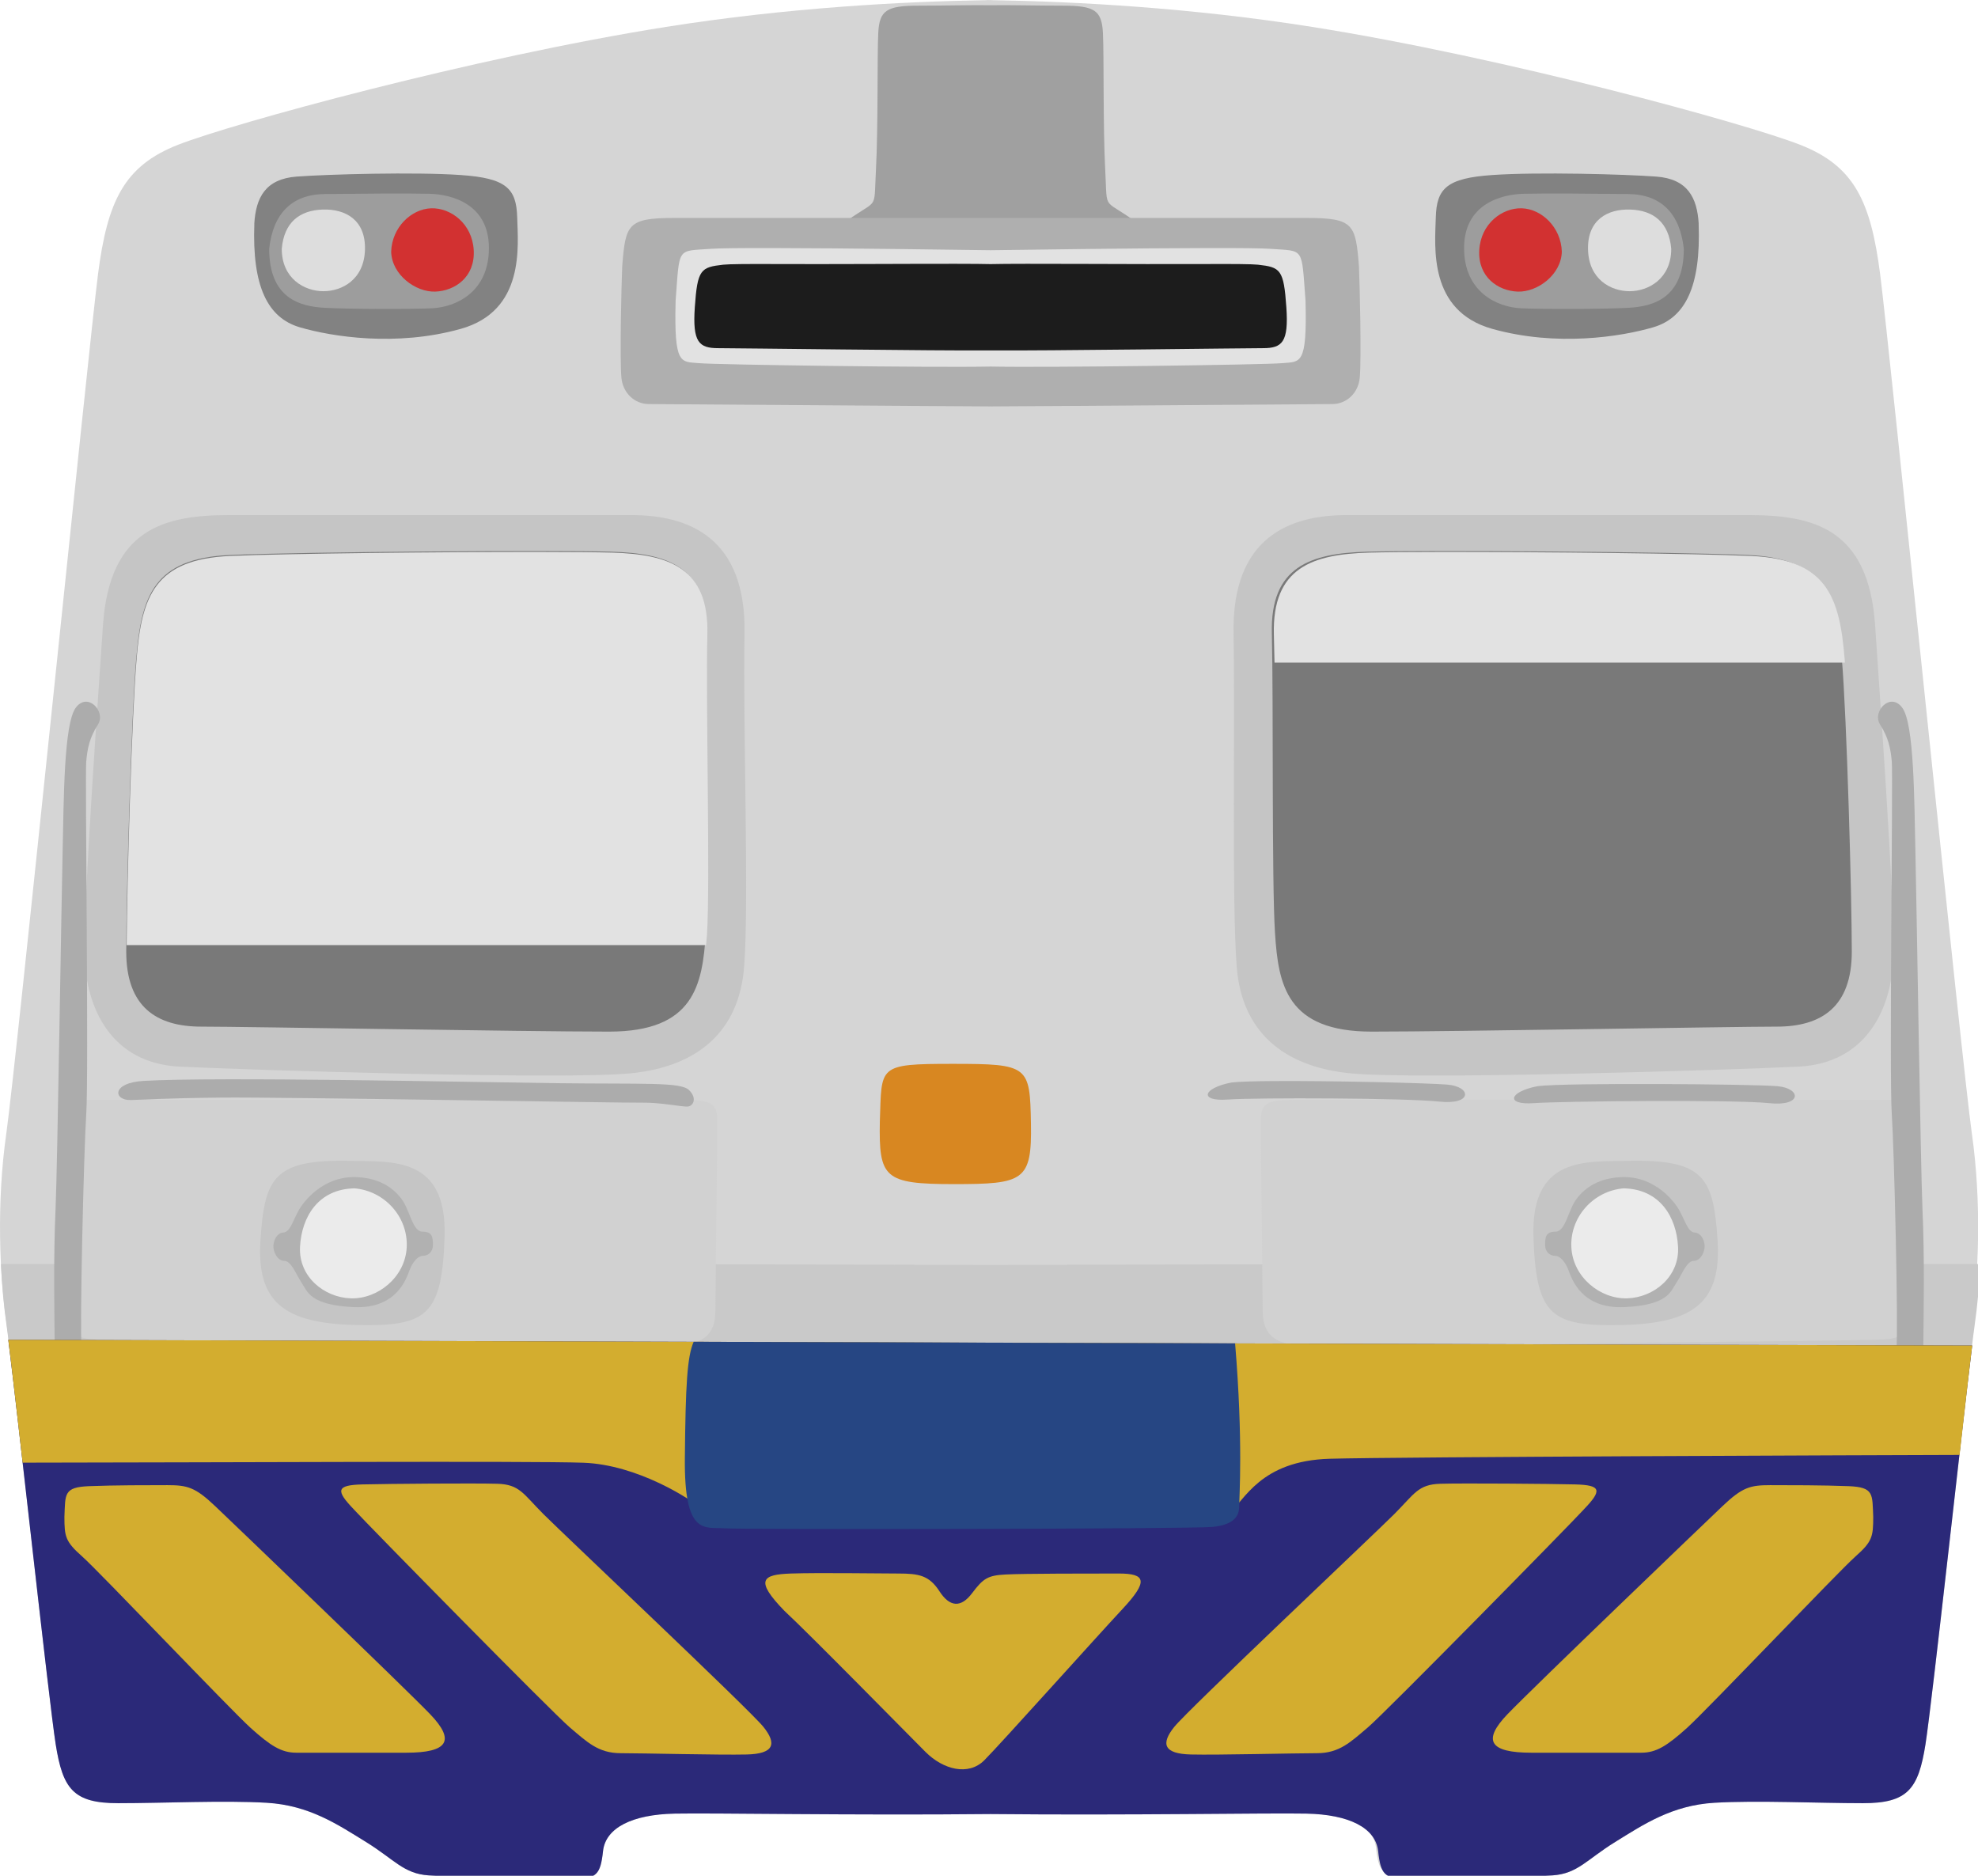<?xml version="1.0" encoding="UTF-8" standalone="no"?><svg xmlns:dc="http://purl.org/dc/elements/1.1/" xmlns:cc="http://creativecommons.org/ns#" xmlns:rdf="http://www.w3.org/1999/02/22-rdf-syntax-ns#" xmlns:svg="http://www.w3.org/2000/svg" xmlns="http://www.w3.org/2000/svg" xmlns:sodipodi="http://sodipodi.sourceforge.net/DTD/sodipodi-0.dtd" xmlns:inkscape="http://www.inkscape.org/namespaces/inkscape" sodipodi:docname="hitachi.svg" inkscape:version="1.1-dev (ddb55ca, 2020-02-02)" id="svg8" version="1.1" viewBox="0 0 869.201 824.23" height="824.23mm" width="869.201mm"><defs id="defs2"/><sodipodi:namedview inkscape:window-maximized="1" inkscape:window-y="23" inkscape:window-x="0" inkscape:window-height="1035" inkscape:window-width="1920" inkscape:snap-global="false" showgrid="false" inkscape:current-layer="layer1" inkscape:document-units="mm" inkscape:cy="1682.7356" inkscape:cx="779.24514" inkscape:zoom="0.16159684" inkscape:pageshadow="2" inkscape:pageopacity="0.0" borderopacity="1.0" bordercolor="#666666" pagecolor="#ffffff" id="base"/><g transform="translate(-72.298,806.149)" id="layer1" inkscape:groupmode="layer" inkscape:label="Layer 1"><g transform="matrix(19.064,0,0,19.064,-1305.976,-326.607)" id="g926"><path id="path3071" style="fill:#d5d5d5;fill-opacity:1;stroke:none;stroke-width:0.265px;stroke-linecap:butt;stroke-linejoin:miter;stroke-opacity:1" d="m 95.045,-25.154 v 0.003 c -1.948,0.032 -4.6,0.174 -7.397,0.617 -4.454,0.706 -9.995,2.227 -11.245,2.716 -1.249,0.489 -1.63,1.303 -1.847,2.987 -0.217,1.684 -1.883,18.187 -2.113,19.8 -0.23,1.613 -0.154,3.265 0,4.34 0.154,1.076 0.972,8.644 1.135,9.676 0.163,1.032 0.408,1.358 1.44,1.358 1.032,0 2.437,-0.067 3.417,-0.01 0.98,0.058 1.633,0.499 2.286,0.903 0.653,0.403 0.865,0.73 1.441,0.768 0.576,0.038 2.862,0.076 3.361,0.076 0.499,0 0.595,-0.096 0.653,-0.634 0.058,-0.538 0.672,-0.845 1.652,-0.864 0.903,-0.018 4.058,0.042 7.268,0.01 3.21,0.032 6.365,-0.028 7.268,-0.01 0.98,0.019 1.594,0.326 1.652,0.864 0.058,0.538 0.153,0.634 0.653,0.634 0.499,0 2.785,-0.038 3.361,-0.076 0.576,-0.038 0.788,-0.365 1.441,-0.768 0.653,-0.403 1.306,-0.845 2.286,-0.903 0.98,-0.058 2.385,0.01 3.417,0.01 1.032,0 1.277,-0.326 1.44,-1.358 0.163,-1.032 0.982,-8.6 1.135,-9.676 0.154,-1.076 0.23,-2.727 0,-4.34 -0.23,-1.613 -1.896,-18.116 -2.113,-19.8 -0.217,-1.684 -0.598,-2.499 -1.847,-2.987 -1.249,-0.489 -6.79,-2.01 -11.245,-2.716 -2.797,-0.443 -5.449,-0.585 -7.397,-0.617 v -0.003 c -0.015,2.28e-4 -0.035,0.001 -0.05,0.002 -0.015,-2.38e-4 -0.034,-0.001 -0.05,-0.002 z" inkscape:connector-curvature="0"/><path id="path3112" style="fill:#c9c9c9;fill-opacity:1;stroke:none;stroke-width:1px;stroke-linecap:butt;stroke-linejoin:miter;stroke-opacity:1" d="m 39.357,109.926 c -18.479,-0.016 -32.071,-7.9e-4 -39.281,0.023 0.093,1.94 0.262,3.71 0.473,5.188 0.581,4.065 3.675,32.669 4.291,36.57 0.616,3.901 1.54,5.133 5.441,5.133 3.901,0 9.212,-0.255 12.914,-0.037 3.702,0.218 6.171,1.888 8.639,3.412 2.468,1.524 3.268,2.759 5.445,2.904 2.178,0.145 10.816,0.289 12.703,0.289 1.887,0 2.249,-0.362 2.467,-2.395 0.218,-2.033 2.54,-3.193 6.242,-3.266 3.412,-0.067 15.338,0.16 27.471,0.037 12.132,0.122 24.058,-0.104 27.471,-0.037 3.702,0.073 6.024,1.233 6.242,3.266 0.218,2.032 0.579,2.395 2.467,2.395 1.887,0 10.525,-0.144 12.703,-0.289 2.178,-0.145 2.977,-1.38 5.445,-2.904 2.468,-1.524 4.937,-3.194 8.639,-3.412 3.702,-0.218 9.013,0.037 12.914,0.037 3.901,0 4.825,-1.232 5.441,-5.133 0.616,-3.901 3.71,-32.505 4.291,-36.57 0.211,-1.477 0.38,-3.247 0.473,-5.188 -7.21,-0.024 -20.802,-0.039 -39.281,-0.023 -13.86,0.012 -30.055,0.048 -46.617,0.1 -0.133,-4.1e-4 -0.242,4.1e-4 -0.375,0 -16.562,-0.051 -32.757,-0.088 -46.617,-0.1 z" transform="matrix(0.265,0,0,0.265,72.298,-25.154)" inkscape:connector-curvature="0"/><path style="fill:#c5c5c5;fill-opacity:1;stroke:none;stroke-width:0.265px;stroke-linecap:butt;stroke-linejoin:miter;stroke-opacity:1" d="m 74.671,-10.747 c 0.154,-2.228 1.421,-2.535 2.919,-2.535 h 9.257 c 1.306,0 2.65,0.499 2.612,2.727 -0.038,2.228 0.107,6.184 -0.009,7.682 -0.115,1.498 -1.076,2.305 -2.612,2.458 -1.536,0.154 -8.826,-0.077 -10.401,-0.154 -1.575,-0.077 -2.151,-1.344 -2.189,-2.535 -0.038,-1.191 0.346,-6.453 0.423,-7.644 z" id="path3073" inkscape:connector-curvature="0" sodipodi:nodetypes="csssssssc"/><path style="fill:#797979;fill-opacity:1;stroke:none;stroke-width:0.265px;stroke-linecap:butt;stroke-linejoin:miter;stroke-opacity:1" d="m 75.439,-9.979 c 0.115,-1.46 0.423,-2.305 2.151,-2.382 1.729,-0.077 7.49,-0.115 8.796,-0.077 1.306,0.038 2.228,0.346 2.189,1.882 -0.038,1.536 0.068,5.723 -0.009,6.914 -0.077,1.191 -0.269,2.266 -2.228,2.266 -1.959,0 -8.365,-0.115 -9.402,-0.115 -1.037,0 -1.729,-0.461 -1.729,-1.729 0,-1.268 0.115,-5.416 0.23,-6.76 z" id="path3075" inkscape:connector-curvature="0" sodipodi:nodetypes="sccsssssss"/><path id="path3077" style="fill:#e2e2e2;fill-opacity:1;stroke:none;stroke-width:1px;stroke-linecap:butt;stroke-linejoin:miter;stroke-opacity:1" d="m 46.891,48.008 c -8.513,-0.007 -21.987,0.13 -26.887,0.348 -6.533,0.29 -7.693,3.483 -8.129,9 -0.421,4.912 -0.834,19.539 -0.861,24.848 h 50.402 c 0.025,-0.297 0.057,-0.59 0.076,-0.893 0.29,-4.501 -0.112,-20.324 0.033,-26.131 0.145,-5.807 -3.339,-6.97 -8.275,-7.115 -1.234,-0.036 -3.522,-0.054 -6.359,-0.057 z" transform="matrix(0.265,0,0,0.265,72.298,-25.154)" inkscape:connector-curvature="0"/><path style="fill:#d1d1d1;fill-opacity:1;stroke:none;stroke-width:0.265px;stroke-linecap:butt;stroke-linejoin:miter;stroke-opacity:1" d="m 87.947,0.195 c 0.829,0.001 0.883,0.081 0.883,0.57 0,0.489 -0.042,3.814 -0.042,4.274 0,0.461 -0.173,0.768 -0.807,0.807 -0.634,0.038 -12.561,-0.096 -13.098,-0.115 -0.538,-0.019 -0.96,0.038 -0.96,-0.48 0,-0.519 -0.089,-3.477 -0.032,-3.938 0.058,-0.461 0.04,-0.551 0.263,-1.114 4.701,-0.008 9.141,-0.011 13.794,-0.005 z" id="path3110" inkscape:connector-curvature="0" sodipodi:nodetypes="ssssssscs"/><path style="fill:#acacac;fill-opacity:1;stroke:none;stroke-width:0.265px;stroke-linecap:butt;stroke-linejoin:miter;stroke-opacity:1" d="m 75.609,-0.24 c -0.747,0.043 -0.697,0.449 -0.304,0.441 0.394,-0.008 0.692,-0.041 2.091,-0.056 1.399,-0.015 9.294,0.125 9.714,0.117 0.421,-0.008 0.926,0.104 1.048,0.088 0.122,-0.016 0.213,-0.194 0.019,-0.381 -0.194,-0.186 -1.049,-0.132 -3.046,-0.156 -2.025,-0.025 -7.817,-0.151 -9.523,-0.053 z" id="path3082" inkscape:connector-curvature="0" sodipodi:nodetypes="ssssssss"/><path style="fill:#acacac;fill-opacity:1;stroke:none;stroke-width:0.265px;stroke-linecap:butt;stroke-linejoin:miter;stroke-opacity:1" d="m 73.56,6.023 c 0.007,0.743 0.388,0.942 0.599,0.942 0.211,0 0.068,-0.5 0.019,-1.026 -0.046,-0.498 0.051,-4.567 0.108,-5.432 0.058,-0.864 -0.029,-7.768 -0.002,-8.094 0.027,-0.326 0.081,-0.57 0.272,-0.869 0.19,-0.299 -0.244,-0.761 -0.516,-0.38 -0.272,0.38 -0.272,2.119 -0.299,3.287 -0.027,1.168 -0.12,7.279 -0.163,8.257 -0.052,1.174 -0.027,2.311 -0.018,3.315 z" id="path3084" inkscape:connector-curvature="0" sodipodi:nodetypes="ssssssssss"/><path style="fill:#c5c5c5;fill-opacity:1;stroke:none;stroke-width:0.265px;stroke-linecap:butt;stroke-linejoin:miter;stroke-opacity:1" d="m 80.375,1.602 c 0.979,0.021 2.228,-0.096 2.17,1.748 -0.058,1.844 -0.423,2.074 -2.055,2.036 -1.633,-0.038 -2.286,-0.519 -2.189,-1.959 0.096,-1.44 0.307,-1.862 2.074,-1.825 z" id="path3104" inkscape:connector-curvature="0" sodipodi:nodetypes="sssss"/><path style="fill:#b1b1b1;fill-opacity:1;stroke:none;stroke-width:0.265px;stroke-linecap:butt;stroke-linejoin:miter;stroke-opacity:1" d="m 80.442,1.977 c 0.586,1.3e-6 0.922,0.25 1.114,0.509 0.192,0.259 0.25,0.749 0.48,0.749 0.23,0 0.24,0.134 0.24,0.307 0,0.173 -0.125,0.25 -0.23,0.25 -0.106,0 -0.23,0.125 -0.307,0.327 -0.077,0.202 -0.298,0.903 -1.296,0.855 -0.999,-0.048 -1.056,-0.355 -1.191,-0.557 -0.134,-0.202 -0.24,-0.509 -0.403,-0.509 -0.163,0 -0.259,-0.221 -0.25,-0.355 0.01,-0.134 0.086,-0.288 0.23,-0.298 0.144,-0.01 0.202,-0.221 0.336,-0.48 0.134,-0.259 0.586,-0.797 1.277,-0.797 z" id="path3108" inkscape:connector-curvature="0" sodipodi:nodetypes="sssssssssssss"/><path style="fill:#ebebeb;fill-opacity:1;stroke:none;stroke-width:0.265px;stroke-linecap:butt;stroke-linejoin:miter;stroke-opacity:1" d="m 80.462,2.236 c 0.711,0.058 1.248,0.672 1.21,1.364 -0.038,0.691 -0.672,1.191 -1.287,1.172 -0.615,-0.019 -1.21,-0.499 -1.172,-1.191 0.038,-0.691 0.423,-1.325 1.248,-1.344 z" id="path3106" inkscape:connector-curvature="0"/><path id="path868" style="fill:#a0a0a0;fill-opacity:1;stroke:none;stroke-width:1px;stroke-linecap:butt;stroke-linejoin:miter;stroke-opacity:1" d="m 79.883,0.492 c -2.772,0 -3.39,0.411 -3.492,2.361 -0.103,1.95 2.18e-4,8.213 -0.205,12.012 -0.205,3.798 0.309,2.155 -3.182,4.824 l 12.969,0.877 v 0.025 l 0.188,-0.014 0.189,0.014 v -0.025 l 12.969,-0.877 C 95.828,17.02 96.342,18.664 96.137,14.865 95.931,11.067 96.034,4.804 95.932,2.854 95.829,0.903 95.211,0.492 92.439,0.492 c -2.153,0 -4.724,-0.066 -6.279,-0.039 -1.555,-0.027 -4.125,0.039 -6.277,0.039 z" transform="matrix(0.265,0,0,0.265,72.298,-25.154)" inkscape:connector-curvature="0" sodipodi:nodetypes="ssscccccccssscs"/><path id="path851" style="fill:#afafaf;fill-opacity:1;stroke:none;stroke-width:1px;stroke-linecap:butt;stroke-linejoin:miter;stroke-opacity:1" d="m 58.619,18.957 c -4.065,0 -4.21,0.58 -4.5,4.209 -0.073,1.742 -0.217,7.912 -0.072,9.654 0.115,1.376 1.161,2.324 2.395,2.324 1.154,0 23.656,0.179 29.531,0.203 v 0.002 c 0.035,-1.29e-4 0.152,-0.002 0.188,-0.002 0.036,1.44e-4 0.155,0.002 0.189,0.002 v -0.002 c 5.875,-0.024 28.377,-0.203 29.531,-0.203 1.234,0 2.28,-0.948 2.395,-2.324 0.145,-1.742 3e-4,-7.912 -0.072,-9.654 -0.29,-3.629 -0.435,-4.209 -4.5,-4.209 H 86.35 85.973 Z" transform="matrix(0.265,0,0,0.265,72.298,-25.154)" inkscape:connector-curvature="0"/><path id="path852" style="fill:#e2e2e2;fill-opacity:1;stroke:none;stroke-width:1px;stroke-linecap:butt;stroke-linejoin:miter;stroke-opacity:1" d="m 67.031,21.574 c -2.522,-0.003 -4.473,0.014 -5.217,0.068 -2.976,0.218 -2.686,-0.218 -3.049,4.5 -0.145,5.662 0.434,5.3 2.031,5.445 1.526,0.139 20.375,0.398 25.363,0.295 4.986,0.103 23.839,-0.156 25.365,-0.295 1.597,-0.145 2.176,0.217 2.031,-5.445 -0.363,-4.718 -0.073,-4.282 -3.049,-4.5 -0.744,-0.054 -2.694,-0.071 -5.217,-0.068 -6.804,0.009 -16.5,0.156 -19.129,0.189 C 83.534,21.731 73.836,21.583 67.031,21.574 Z" transform="matrix(0.265,0,0,0.265,72.298,-25.154)" inkscape:connector-curvature="0"/><path id="path854" style="fill:#1c1c1c;fill-opacity:1;stroke:none;stroke-width:1px;stroke-linecap:butt;stroke-linejoin:miter;stroke-opacity:1" d="m 83.258,22.945 c -4.186,-0.005 -11.11,0.043 -15.896,0.02 -2.281,-0.011 -3.969,0.002 -4.459,0.057 -1.96,0.218 -2.242,0.416 -2.469,3.703 -0.21,3.042 0.364,3.557 2.033,3.557 1.582,0 19.353,0.235 23.531,0.195 0.069,9.56e-4 0.298,-7.52e-4 0.377,0 4.177,0.04 21.898,-0.195 23.48,-0.195 1.67,0 2.243,-0.515 2.033,-3.557 -0.227,-3.288 -0.509,-3.485 -2.469,-3.703 -0.49,-0.055 -2.178,-0.068 -4.459,-0.057 -6.284,0.031 -16.177,-0.062 -18.799,0.006 -0.625,-0.016 -1.594,-0.024 -2.904,-0.025 z" transform="matrix(0.265,0,0,0.265,72.298,-25.154)" inkscape:connector-curvature="0"/><path inkscape:connector-curvature="0" id="path1122" d="m 115.519,-10.747 c -0.154,-2.228 -1.421,-2.535 -2.919,-2.535 h -9.257 c -1.306,0 -2.65,0.499 -2.612,2.727 0.038,2.228 -0.043,6.184 0.073,7.682 0.115,1.498 1.076,2.305 2.612,2.458 1.536,0.154 8.762,-0.077 10.337,-0.154 1.575,-0.077 2.151,-1.344 2.189,-2.535 0.038,-1.191 -0.346,-6.453 -0.423,-7.644 z" style="fill:#c5c5c5;fill-opacity:1;stroke:none;stroke-width:0.265px;stroke-linecap:butt;stroke-linejoin:miter;stroke-opacity:1" sodipodi:nodetypes="cssccssccc"/><path inkscape:connector-curvature="0" id="path1124" d="m 114.75,-9.979 c -0.115,-1.46 -0.423,-2.305 -2.151,-2.382 -1.729,-0.077 -7.49,-0.115 -8.796,-0.077 -1.306,0.038 -2.228,0.346 -2.189,1.882 0.038,1.536 -0.004,5.723 0.073,6.914 0.077,1.191 0.269,2.266 2.228,2.266 1.959,0 8.301,-0.115 9.338,-0.115 1.037,0 1.729,-0.461 1.729,-1.729 0,-1.268 -0.115,-5.416 -0.23,-6.76 z" style="fill:#797979;fill-opacity:1;stroke:none;stroke-width:0.265px;stroke-linecap:butt;stroke-linejoin:miter;stroke-opacity:1" sodipodi:nodetypes="sscccsssss"/><path id="path1126" style="fill:#e2e2e2;fill-opacity:1;stroke:none;stroke-width:1px;stroke-linecap:butt;stroke-linejoin:miter;stroke-opacity:1" d="m 125.434,48.008 c -2.838,0.002 -5.123,0.02 -6.357,0.057 -4.936,0.145 -8.421,1.308 -8.275,7.115 0.013,0.526 0.041,1.781 0.057,2.455 h 49.613 c -0.006,-0.08 -0.013,-0.204 -0.019,-0.279 -0.436,-5.517 -1.598,-8.71 -8.131,-9 -4.9,-0.218 -18.373,-0.354 -26.887,-0.348 z" transform="matrix(0.265,0,0,0.265,72.298,-25.154)" inkscape:connector-curvature="0"/><path sodipodi:nodetypes="ssssssscs" inkscape:connector-curvature="0" id="path1128" d="m 102.243,0.195 c -0.829,0.001 -0.883,0.081 -0.883,0.57 0,0.489 0.042,3.814 0.042,4.274 0,0.461 0.173,0.768 0.807,0.807 0.634,0.038 12.561,-0.096 13.098,-0.115 0.538,-0.019 0.96,0.038 0.96,-0.48 0,-0.519 0.089,-3.477 0.032,-3.938 -0.058,-0.461 -0.04,-0.551 -0.263,-1.114 -4.701,-0.008 -9.141,-0.011 -13.794,-0.005 z" style="fill:#d1d1d1;fill-opacity:1;stroke:none;stroke-width:0.265px;stroke-linecap:butt;stroke-linejoin:miter;stroke-opacity:1"/><path sodipodi:nodetypes="ssssssssss" inkscape:connector-curvature="0" id="path1132" d="m 116.629,6.023 c -0.007,0.743 -0.388,0.942 -0.599,0.942 -0.211,0 -0.068,-0.5 -0.019,-1.026 0.046,-0.498 -0.051,-4.567 -0.108,-5.432 -0.058,-0.864 0.029,-7.768 0.002,-8.094 -0.027,-0.326 -0.082,-0.57 -0.272,-0.869 -0.19,-0.299 0.244,-0.761 0.516,-0.38 0.272,0.38 0.272,2.119 0.299,3.287 0.027,1.168 0.12,7.279 0.163,8.257 0.052,1.174 0.027,2.311 0.018,3.315 z" style="fill:#acacac;fill-opacity:1;stroke:none;stroke-width:0.265px;stroke-linecap:butt;stroke-linejoin:miter;stroke-opacity:1"/><path sodipodi:nodetypes="sssss" inkscape:connector-curvature="0" id="path1134" d="m 109.814,1.602 c -0.979,0.021 -2.228,-0.096 -2.17,1.748 0.058,1.844 0.423,2.074 2.055,2.036 1.633,-0.038 2.285,-0.519 2.189,-1.959 -0.096,-1.44 -0.307,-1.862 -2.074,-1.825 z" style="fill:#c5c5c5;fill-opacity:1;stroke:none;stroke-width:0.265px;stroke-linecap:butt;stroke-linejoin:miter;stroke-opacity:1"/><path sodipodi:nodetypes="sssssssssssss" inkscape:connector-curvature="0" id="path1136" d="m 109.747,1.977 c -0.586,1.3e-6 -0.922,0.25 -1.114,0.509 -0.192,0.259 -0.25,0.749 -0.48,0.749 -0.23,0 -0.24,0.134 -0.24,0.307 0,0.173 0.125,0.25 0.23,0.25 0.106,0 0.23,0.125 0.307,0.327 0.077,0.202 0.298,0.903 1.296,0.855 0.999,-0.048 1.056,-0.355 1.191,-0.557 0.134,-0.202 0.24,-0.509 0.403,-0.509 0.163,0 0.259,-0.221 0.25,-0.355 -0.01,-0.134 -0.086,-0.288 -0.23,-0.298 -0.144,-0.01 -0.202,-0.221 -0.336,-0.48 -0.134,-0.259 -0.586,-0.797 -1.277,-0.797 z" style="fill:#b1b1b1;fill-opacity:1;stroke:none;stroke-width:0.265px;stroke-linecap:butt;stroke-linejoin:miter;stroke-opacity:1"/><path inkscape:connector-curvature="0" id="path1138" d="m 109.728,2.236 c -0.711,0.058 -1.248,0.672 -1.21,1.364 0.038,0.691 0.672,1.191 1.287,1.172 0.615,-0.019 1.21,-0.499 1.172,-1.191 -0.038,-0.691 -0.423,-1.325 -1.248,-1.344 z" style="fill:#ebebeb;fill-opacity:1;stroke:none;stroke-width:0.265px;stroke-linecap:butt;stroke-linejoin:miter;stroke-opacity:1"/><path style="fill:#d88721;fill-opacity:1;stroke:none;stroke-width:0.265px;stroke-linecap:butt;stroke-linejoin:miter;stroke-opacity:1" d="m 92.578,0.694 c 0.047,-1.279 -0.071,-1.327 1.682,-1.327 1.753,0 1.777,0.047 1.801,1.374 0.024,1.327 -0.166,1.398 -1.777,1.398 -1.611,0 -1.73,-0.142 -1.706,-1.445 z" id="path1209" inkscape:connector-curvature="0"/><path id="path1211" style="fill:#acacac;fill-opacity:1;stroke:none;stroke-width:1px;stroke-linecap:butt;stroke-linejoin:miter;stroke-opacity:1" d="m 110.779,94.029 c -1.714,0.012 -3.066,0.051 -3.682,0.129 -2.507,0.493 -2.82,1.658 -0.312,1.479 2.507,-0.179 15.492,-0.136 18.402,0.178 2.91,0.313 2.819,-1.297 0.715,-1.477 -1.578,-0.134 -9.981,-0.344 -15.123,-0.309 z m 33.518,0.258 c -4.642,-0.017 -9.327,0.029 -10.559,0.186 -2.507,0.493 -2.82,1.656 -0.312,1.477 2.507,-0.179 17.535,-0.313 20.445,0 2.91,0.313 2.821,-1.297 0.717,-1.477 -1.052,-0.09 -5.649,-0.169 -10.291,-0.186 z" transform="matrix(0.265,0,0,0.265,72.298,-25.154)" inkscape:connector-curvature="0"/><path id="path1708" style="fill:#2b2979;fill-opacity:1;stroke:none;stroke-width:1px;stroke-linecap:butt;stroke-linejoin:miter;stroke-opacity:1" d="m 0.717,116.533 c 0.781,6.102 3.538,31.471 4.123,35.174 0.616,3.901 1.54,5.133 5.441,5.133 3.901,0 9.212,-0.255 12.914,-0.037 3.702,0.218 6.171,1.888 8.639,3.412 2.468,1.524 3.268,2.759 5.445,2.904 2.178,0.145 10.816,0.289 12.703,0.289 1.887,0 2.249,-0.362 2.467,-2.395 0.218,-2.033 2.54,-3.193 6.242,-3.266 3.412,-0.067 15.338,0.16 27.471,0.037 12.132,0.122 24.056,-0.104 27.469,-0.037 3.702,0.073 6.024,1.233 6.242,3.266 0.218,2.032 0.579,2.395 2.467,2.395 1.887,0 10.525,-0.144 12.703,-0.289 2.178,-0.145 2.977,-1.38 5.445,-2.904 2.468,-1.524 4.937,-3.194 8.639,-3.412 3.702,-0.218 9.013,0.037 12.914,0.037 3.901,0 4.825,-1.232 5.441,-5.133 0.574,-3.632 3.221,-27.958 4.062,-34.674 -10.063,-0.014 -164.757,-0.482 -170.828,-0.5 z" transform="matrix(0.265,0,0,0.265,72.298,-25.154)" inkscape:connector-curvature="0"/><path id="path1713" style="fill:#d3ad2f;fill-opacity:1;stroke:none;stroke-width:1px;stroke-linecap:butt;stroke-linejoin:miter;stroke-opacity:1" d="m 0.717,116.533 c 0.251,1.963 0.726,6.099 1.248,10.688 16.276,-0.014 44.346,-0.159 48.787,0.006 4.661,0.173 9.322,3.108 10.703,4.316 1.381,1.208 44.021,1.38 45.402,0.172 1.381,-1.208 2.761,-4.661 8.803,-4.834 5.726,-0.164 48.221,-0.317 54.789,-0.334 0.389,-3.406 0.879,-7.786 1.096,-9.514 -10.063,-0.014 -164.757,-0.482 -170.828,-0.5 z" transform="matrix(0.265,0,0,0.265,72.298,-25.154)" inkscape:connector-curvature="0"/><path id="path1718" style="fill:#264683;fill-opacity:1;stroke:none;stroke-width:1px;stroke-linecap:butt;stroke-linejoin:miter;stroke-opacity:1" d="m 60.334,116.707 c -0.565,1.291 -0.705,3.738 -0.766,10.119 -0.065,6.775 1.709,5.981 3.418,6.104 1.709,0.122 40.587,0.062 42.479,-0.121 1.892,-0.183 2.32,-0.978 2.32,-1.771 0,-0.789 0.359,-5.624 -0.355,-14.191 -19.088,-0.056 -28.356,-0.083 -47.096,-0.139 z" transform="matrix(0.265,0,0,0.265,72.298,-25.154)" inkscape:connector-curvature="0"/><g id="g1748" style="fill:#d3ad2f;fill-opacity:1;stroke:none"><path inkscape:connector-curvature="0" id="path1727" d="m 73.782,9.809 c 0.023,-0.525 -0.023,-0.685 0.571,-0.708 0.594,-0.023 1.347,-0.023 1.804,-0.023 0.457,0 0.639,0.046 1.096,0.48 0.457,0.434 4.362,4.179 4.956,4.796 0.594,0.617 0.411,0.891 -0.548,0.891 -0.959,0 -2.192,0 -2.535,0 -0.343,0 -0.594,-0.16 -1.051,-0.571 -0.457,-0.411 -3.494,-3.608 -3.882,-3.951 -0.388,-0.343 -0.411,-0.457 -0.411,-0.913 z" style="fill:#d3ad2f;fill-opacity:1;stroke:none;stroke-width:0.265px;stroke-linecap:butt;stroke-linejoin:miter;stroke-opacity:1"/><path inkscape:connector-curvature="0" id="path1729" d="M 80.456,9.639 C 80.03,9.198 80.045,9.076 80.654,9.061 c 0.609,-0.015 2.587,-0.03 3.105,-0.015 0.517,0.015 0.594,0.228 1.065,0.7 0.472,0.472 4.749,4.505 5.068,4.901 0.32,0.396 0.244,0.624 -0.381,0.639 -0.624,0.015 -2.39,-0.03 -2.907,-0.03 -0.517,0 -0.776,-0.259 -1.172,-0.594 -0.396,-0.335 -4.627,-4.642 -4.977,-5.023 z" style="fill:#d3ad2f;fill-opacity:1;stroke:none;stroke-width:0.265px;stroke-linecap:butt;stroke-linejoin:miter;stroke-opacity:1"/><path sodipodi:nodetypes="ccssscsssscc" inkscape:connector-curvature="0" id="path1731" d="m 90.379,11.976 c -0.689,-0.71 -0.517,-0.839 0.151,-0.861 0.667,-0.022 2.002,0 2.475,0 0.474,0 0.71,0.043 0.947,0.409 0.237,0.366 0.495,0.387 0.753,0.043 0.258,-0.344 0.366,-0.409 0.775,-0.43 0.409,-0.022 1.98,-0.022 2.605,-0.022 0.624,0 0.689,0.172 0.086,0.818 -0.603,0.646 -2.82,3.121 -3.186,3.487 -0.366,0.366 -0.947,0.215 -1.356,-0.194 -0.409,-0.409 -2.669,-2.712 -3.25,-3.25 z" style="fill:#d3ad2f;fill-opacity:1;stroke:none;stroke-width:0.265px;stroke-linecap:butt;stroke-linejoin:miter;stroke-opacity:1"/><path style="fill:#d3ad2f;fill-opacity:1;stroke:none;stroke-width:0.265px;stroke-linecap:butt;stroke-linejoin:miter;stroke-opacity:1" d="m 115.476,9.809 c -0.023,-0.525 0.023,-0.685 -0.571,-0.708 -0.594,-0.023 -1.347,-0.023 -1.804,-0.023 -0.457,0 -0.639,0.046 -1.096,0.48 -0.457,0.434 -4.362,4.179 -4.956,4.796 -0.594,0.617 -0.411,0.891 0.548,0.891 0.959,0 2.192,0 2.535,0 0.343,0 0.594,-0.16 1.051,-0.571 0.457,-0.411 3.494,-3.608 3.882,-3.951 0.388,-0.343 0.411,-0.457 0.411,-0.913 z" id="path1733" inkscape:connector-curvature="0"/><path style="fill:#d3ad2f;fill-opacity:1;stroke:none;stroke-width:0.265px;stroke-linecap:butt;stroke-linejoin:miter;stroke-opacity:1" d="m 108.803,9.639 c 0.426,-0.441 0.411,-0.563 -0.198,-0.578 -0.609,-0.015 -2.587,-0.03 -3.105,-0.015 -0.517,0.015 -0.594,0.228 -1.065,0.7 -0.472,0.472 -4.749,4.505 -5.068,4.901 -0.32,0.396 -0.244,0.624 0.381,0.639 0.624,0.015 2.39,-0.03 2.907,-0.03 0.517,0 0.776,-0.259 1.172,-0.594 0.396,-0.335 4.627,-4.642 4.977,-5.023 z" id="path1735" inkscape:connector-curvature="0"/></g><g id="g1762"><path inkscape:connector-curvature="0" id="path1750" d="m 78.159,-19.999 c 0.036,-0.597 0.253,-1.031 0.977,-1.085 0.724,-0.054 2.732,-0.109 3.781,-0.036 1.049,0.072 1.284,0.308 1.302,0.977 0.018,0.669 0.181,2.153 -1.302,2.569 -1.483,0.416 -2.967,0.181 -3.708,-0.036 -0.742,-0.217 -1.103,-0.941 -1.049,-2.388 z" style="fill:#828282;fill-opacity:1;stroke:none;stroke-width:0.265px;stroke-linecap:butt;stroke-linejoin:miter;stroke-opacity:1"/><path sodipodi:nodetypes="cccssscc" inkscape:connector-curvature="0" id="path1752" d="m 78.502,-19.421 c 0.09,-0.815 0.525,-1.254 1.284,-1.261 0.76,-0.008 1.881,-0.019 2.406,-0.006 0.525,0.013 1.375,0.239 1.375,1.252 0,1.013 -0.76,1.364 -1.321,1.388 -0.561,0.024 -1.881,0.019 -2.46,-0.011 -0.579,-0.03 -1.284,-0.222 -1.284,-1.362 z" style="fill:#9d9d9d;fill-opacity:1;stroke:none;stroke-width:0.265px;stroke-linecap:butt;stroke-linejoin:miter;stroke-opacity:1"/><path inkscape:connector-curvature="0" id="path1754" d="m 78.792,-19.42 c 0.054,-0.615 0.416,-0.886 0.941,-0.904 0.525,-0.018 0.995,0.235 0.977,0.923 -0.018,0.687 -0.525,0.959 -0.959,0.959 -0.434,0 -0.959,-0.289 -0.959,-0.977 z" style="fill:#dddddd;fill-opacity:1;stroke:none;stroke-width:0.265px;stroke-linecap:butt;stroke-linejoin:miter;stroke-opacity:1"/><path inkscape:connector-curvature="0" id="path1756" d="m 81.314,-19.351 c 0.017,-0.568 0.467,-0.985 0.918,-1.002 0.451,-0.017 0.952,0.351 0.985,0.968 0.033,0.618 -0.434,0.935 -0.885,0.952 -0.451,0.017 -1.002,-0.384 -1.018,-0.918 z" style="fill:#d23131;fill-opacity:1;stroke:none;stroke-width:0.244px;stroke-linecap:butt;stroke-linejoin:miter;stroke-opacity:1"/></g><g id="g1772" transform="matrix(-1,0,0,1,189.612,0)"><path style="fill:#828282;fill-opacity:1;stroke:none;stroke-width:0.265px;stroke-linecap:butt;stroke-linejoin:miter;stroke-opacity:1" d="m 78.159,-19.999 c 0.036,-0.597 0.253,-1.031 0.977,-1.085 0.724,-0.054 2.732,-0.109 3.781,-0.036 1.049,0.072 1.284,0.308 1.302,0.977 0.018,0.669 0.181,2.153 -1.302,2.569 -1.483,0.416 -2.967,0.181 -3.708,-0.036 -0.742,-0.217 -1.103,-0.941 -1.049,-2.388 z" id="path1764" inkscape:connector-curvature="0"/><path style="fill:#9d9d9d;fill-opacity:1;stroke:none;stroke-width:0.265px;stroke-linecap:butt;stroke-linejoin:miter;stroke-opacity:1" d="m 78.502,-19.421 c 0.09,-0.815 0.525,-1.254 1.284,-1.261 0.76,-0.008 1.881,-0.019 2.406,-0.006 0.525,0.013 1.375,0.239 1.375,1.252 0,1.013 -0.76,1.364 -1.321,1.388 -0.561,0.024 -1.881,0.019 -2.46,-0.011 -0.579,-0.03 -1.284,-0.222 -1.284,-1.362 z" id="path1766" inkscape:connector-curvature="0" sodipodi:nodetypes="cccssscc"/><path style="fill:#dddddd;fill-opacity:1;stroke:none;stroke-width:0.265px;stroke-linecap:butt;stroke-linejoin:miter;stroke-opacity:1" d="m 78.792,-19.42 c 0.054,-0.615 0.416,-0.886 0.941,-0.904 0.525,-0.018 0.995,0.235 0.977,0.923 -0.018,0.687 -0.525,0.959 -0.959,0.959 -0.434,0 -0.959,-0.289 -0.959,-0.977 z" id="path1768" inkscape:connector-curvature="0"/><path style="fill:#d23131;fill-opacity:1;stroke:none;stroke-width:0.244px;stroke-linecap:butt;stroke-linejoin:miter;stroke-opacity:1" d="m 81.314,-19.351 c 0.017,-0.568 0.467,-0.985 0.918,-1.002 0.451,-0.017 0.952,0.351 0.985,0.968 0.033,0.618 -0.434,0.935 -0.885,0.952 -0.451,0.017 -1.002,-0.384 -1.018,-0.918 z" id="path1770" inkscape:connector-curvature="0"/></g></g></g></svg>